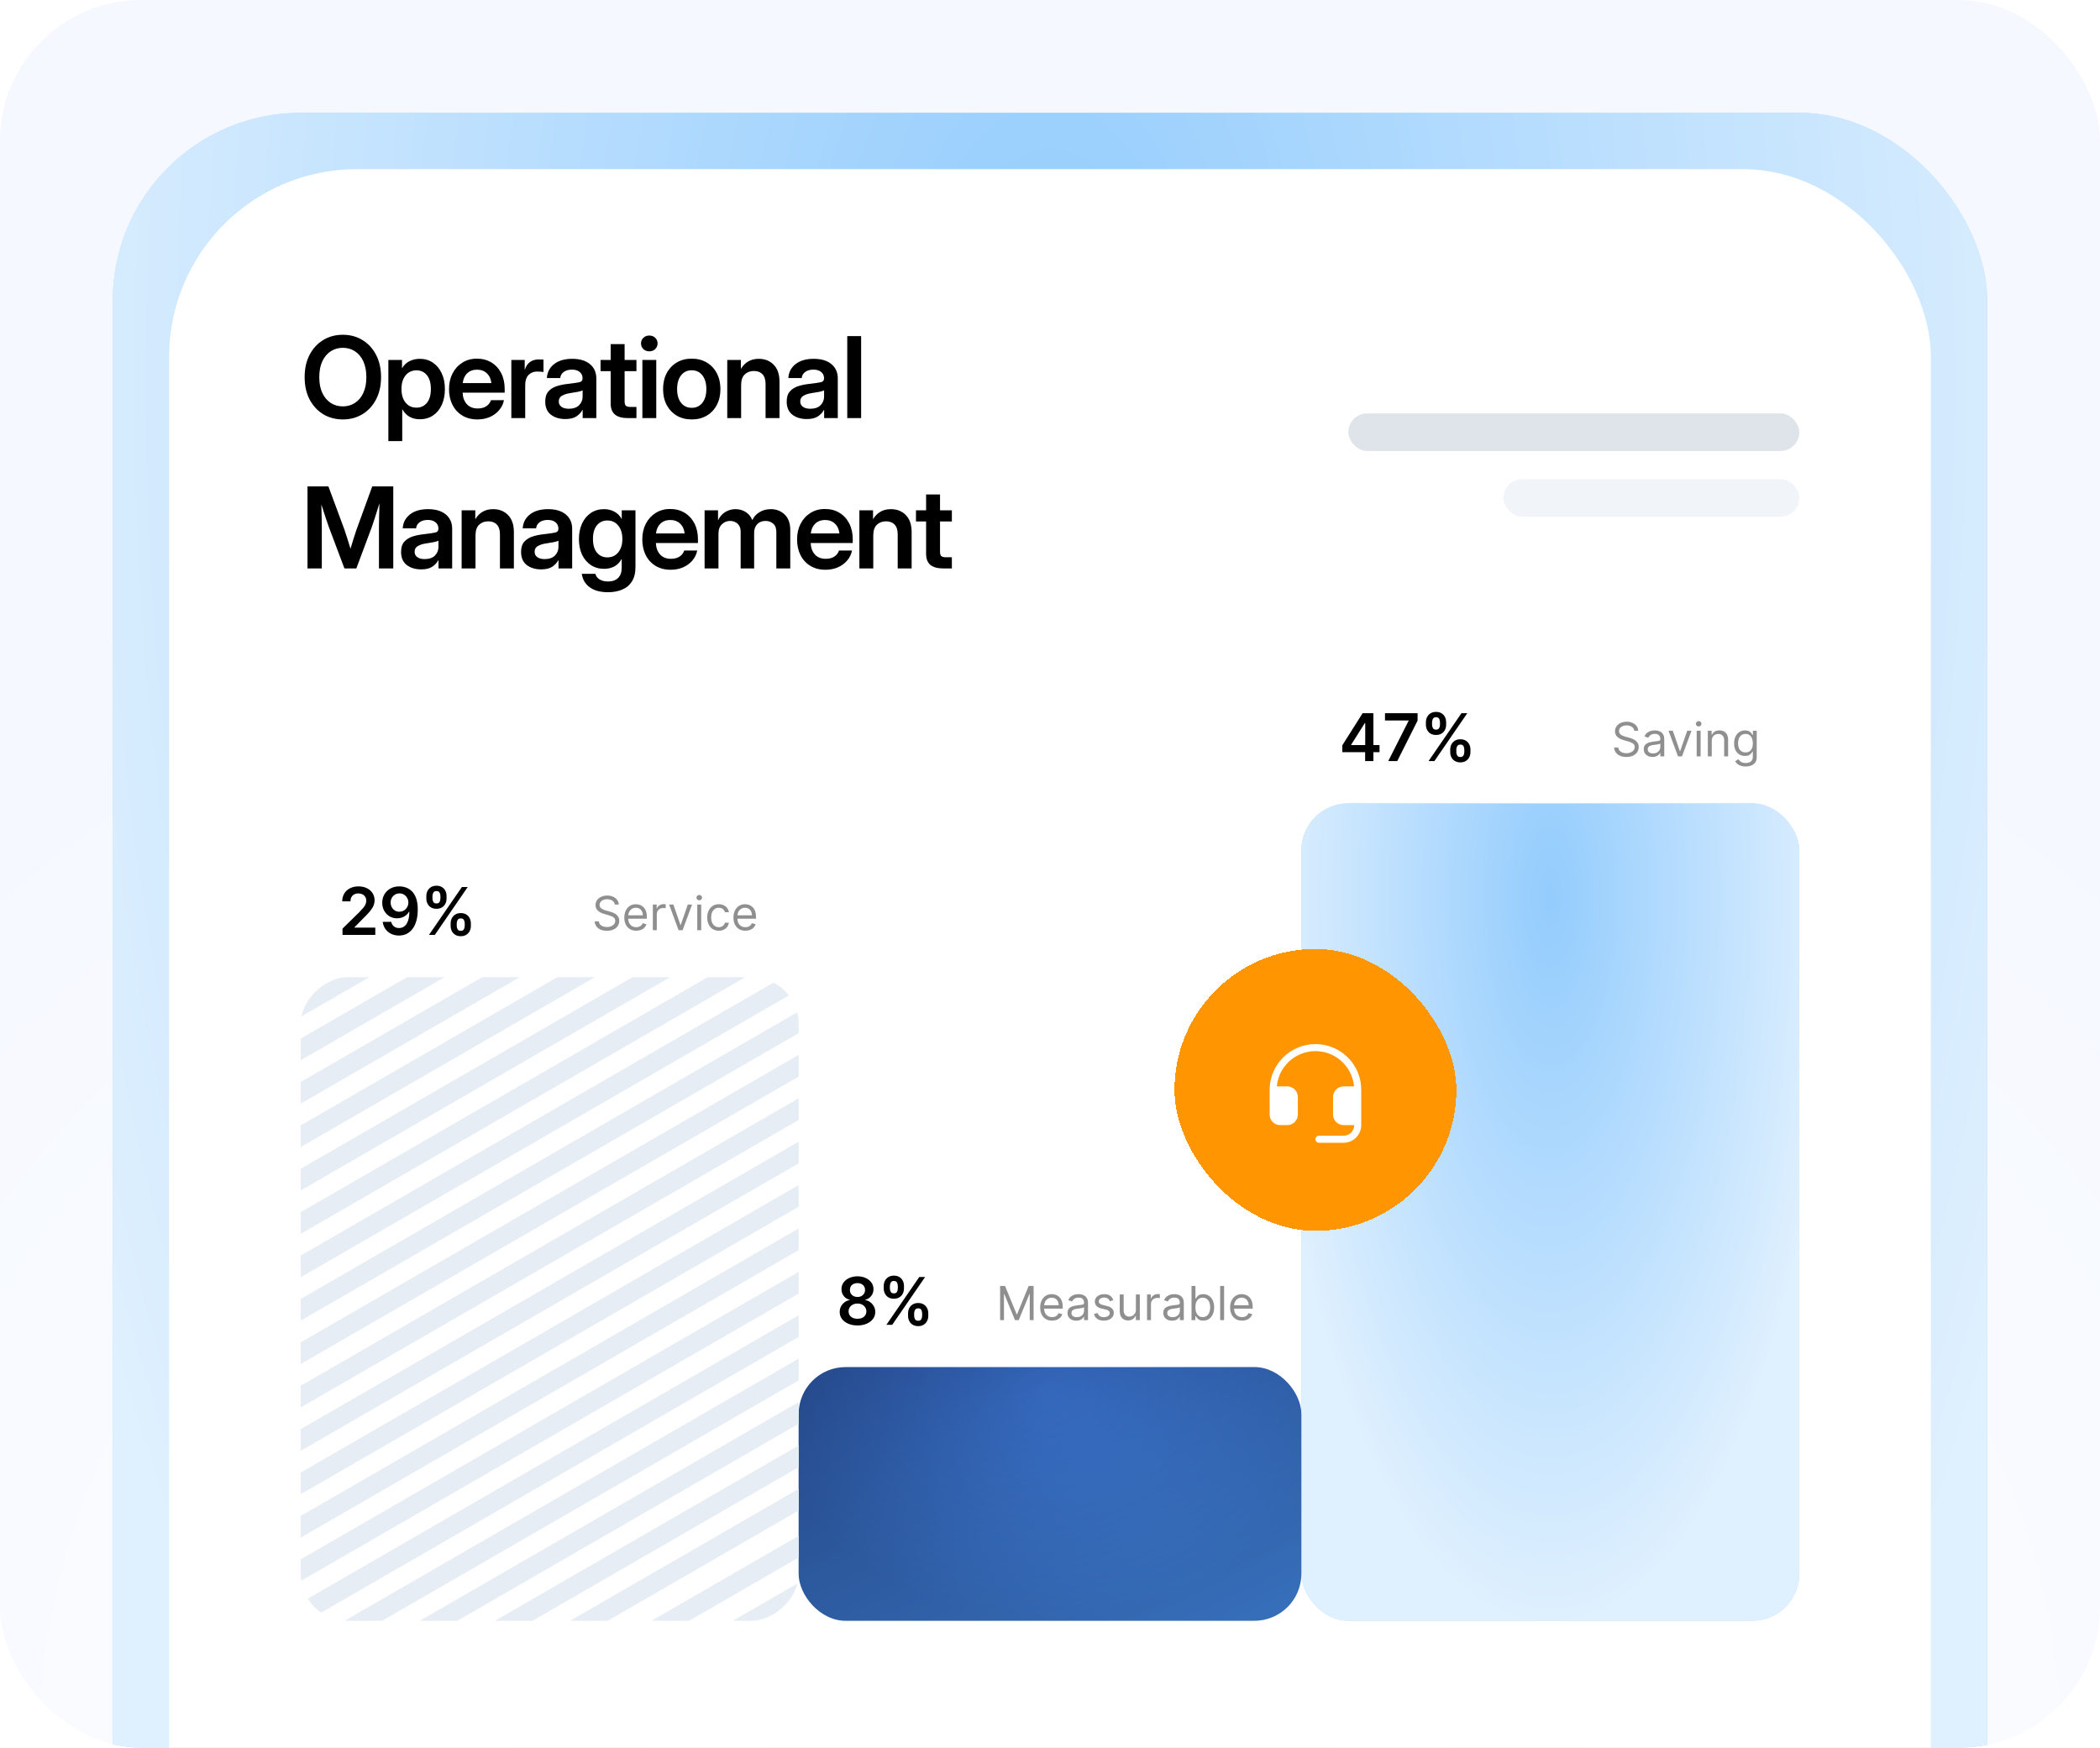 <svg width="447" height="372" viewBox="0 0 447 372" fill="none" xmlns="http://www.w3.org/2000/svg">
<g clip-path="url(#clip0_20272_11382)">
<rect width="447" height="372" rx="30" fill="url(#paint0_radial_20272_11382)"/>
<rect x="24" y="24" width="399" height="495" rx="40" fill="#93CCFD"/>
<rect x="24" y="24" width="399" height="495" rx="40" fill="url(#paint1_radial_20272_11382)" fill-opacity="0.7"/>
<rect x="36" y="36" width="375" height="495" rx="40" fill="white"/>
<rect x="287" y="88" width="96" height="8" rx="4" fill="#DFE4EA"/>
<rect x="320" y="102" width="63" height="8" rx="4" fill="#F1F4F8"/>
<path d="M72.977 89.281C71.414 89.281 70.019 88.91 68.793 88.168C67.574 87.418 66.609 86.371 65.898 85.027C65.195 83.676 64.844 82.094 64.844 80.281C64.844 78.461 65.195 76.875 65.898 75.523C66.609 74.172 67.574 73.125 68.793 72.383C70.019 71.633 71.414 71.258 72.977 71.258C74.531 71.258 75.922 71.633 77.148 72.383C78.375 73.125 79.34 74.172 80.043 75.523C80.754 76.875 81.109 78.461 81.109 80.281C81.109 82.094 80.754 83.676 80.043 85.027C79.34 86.379 78.375 87.426 77.148 88.168C75.922 88.91 74.531 89.281 72.977 89.281ZM72.977 86.504C73.93 86.504 74.781 86.262 75.531 85.777C76.289 85.293 76.887 84.59 77.324 83.668C77.762 82.738 77.981 81.609 77.981 80.281C77.981 78.945 77.762 77.812 77.324 76.883C76.887 75.953 76.289 75.246 75.531 74.762C74.781 74.277 73.93 74.035 72.977 74.035C72.023 74.035 71.168 74.277 70.41 74.762C69.66 75.246 69.062 75.953 68.617 76.883C68.18 77.812 67.961 78.945 67.961 80.281C67.961 81.609 68.18 82.738 68.617 83.668C69.062 84.59 69.66 85.293 70.41 85.777C71.168 86.262 72.023 86.504 72.977 86.504ZM82.666 93.898V76.625H85.572V78.348H85.607C85.998 77.691 86.521 77.199 87.177 76.871C87.834 76.543 88.56 76.379 89.357 76.379C90.419 76.379 91.349 76.652 92.146 77.199C92.951 77.738 93.576 78.492 94.021 79.461C94.474 80.422 94.701 81.535 94.701 82.801C94.701 84.09 94.478 85.219 94.033 86.188C93.595 87.148 92.974 87.898 92.169 88.438C91.365 88.977 90.423 89.246 89.345 89.246C88.533 89.246 87.81 89.07 87.177 88.719C86.552 88.367 86.044 87.84 85.654 87.137H85.619V93.898H82.666ZM88.654 86.773C89.568 86.773 90.306 86.434 90.869 85.754C91.431 85.066 91.713 84.082 91.713 82.801C91.713 81.527 91.431 80.547 90.869 79.859C90.306 79.172 89.568 78.828 88.654 78.828C87.685 78.828 86.908 79.191 86.322 79.918C85.744 80.637 85.455 81.598 85.455 82.801C85.455 84.004 85.744 84.969 86.322 85.695C86.908 86.414 87.685 86.773 88.654 86.773ZM101.612 89.281C100.378 89.281 99.308 89.004 98.402 88.449C97.495 87.894 96.796 87.133 96.304 86.164C95.82 85.188 95.577 84.074 95.577 82.824C95.577 81.566 95.827 80.453 96.327 79.484C96.835 78.508 97.534 77.742 98.425 77.188C99.316 76.625 100.339 76.344 101.495 76.344C102.683 76.344 103.722 76.617 104.612 77.164C105.503 77.711 106.195 78.469 106.687 79.438C107.179 80.398 107.425 81.512 107.425 82.777V83.586H98.472C98.511 84.594 98.808 85.406 99.362 86.023C99.917 86.641 100.691 86.949 101.683 86.949C102.425 86.949 103.038 86.789 103.523 86.469C104.007 86.141 104.335 85.711 104.507 85.18H107.273C107.116 85.984 106.773 86.695 106.241 87.312C105.718 87.93 105.058 88.414 104.261 88.766C103.464 89.109 102.581 89.281 101.612 89.281ZM98.495 81.547H104.589C104.495 80.664 104.175 79.969 103.628 79.461C103.089 78.945 102.394 78.688 101.542 78.688C100.683 78.688 99.984 78.945 99.445 79.461C98.913 79.969 98.597 80.664 98.495 81.547ZM108.841 89V76.625H111.688V78.676H111.723C111.95 77.973 112.305 77.438 112.79 77.07C113.282 76.695 113.927 76.508 114.723 76.508C114.927 76.508 115.106 76.516 115.263 76.531C115.427 76.539 115.567 76.547 115.684 76.555V79.18C115.575 79.164 115.388 79.144 115.122 79.121C114.856 79.098 114.579 79.086 114.29 79.086C113.587 79.086 112.993 79.328 112.509 79.812C112.032 80.297 111.794 81.023 111.794 81.992V89H108.841ZM120.334 89.199C119.1 89.199 118.077 88.891 117.264 88.273C116.459 87.648 116.057 86.719 116.057 85.484C116.057 84.547 116.284 83.824 116.737 83.316C117.198 82.801 117.795 82.426 118.53 82.191C119.272 81.957 120.069 81.797 120.92 81.711C122.069 81.578 122.87 81.461 123.323 81.359C123.776 81.258 124.002 80.996 124.002 80.574V80.481C124.002 79.949 123.799 79.516 123.393 79.18C122.995 78.844 122.444 78.676 121.741 78.676C121.022 78.676 120.436 78.844 119.983 79.18C119.537 79.516 119.295 79.945 119.256 80.469H116.409C116.479 79.242 116.991 78.254 117.944 77.504C118.897 76.754 120.182 76.379 121.799 76.379C123.409 76.379 124.666 76.754 125.573 77.504C126.479 78.254 126.932 79.273 126.932 80.562V89H124.026V87.254H123.979C123.682 87.801 123.252 88.262 122.69 88.637C122.127 89.012 121.342 89.199 120.334 89.199ZM121.061 87.008C122.03 87.008 122.764 86.758 123.264 86.258C123.764 85.75 124.014 85.137 124.014 84.418V83.082C123.834 83.199 123.487 83.309 122.971 83.41C122.455 83.504 121.893 83.598 121.284 83.691C120.651 83.785 120.1 83.965 119.631 84.231C119.17 84.488 118.94 84.898 118.94 85.461C118.94 85.945 119.131 86.324 119.514 86.598C119.897 86.871 120.412 87.008 121.061 87.008ZM135.473 76.625V79.004H132.953V85.449C132.953 85.894 133.043 86.203 133.223 86.375C133.402 86.539 133.73 86.621 134.207 86.621H135.473V89H133.691C132.434 89 131.5 88.746 130.891 88.238C130.289 87.731 129.988 86.945 129.988 85.883V79.004H127.832V76.625H129.988V73.25H132.953V76.625H135.473ZM136.736 89V76.625H139.689V89H136.736ZM138.213 74.785C137.705 74.785 137.283 74.625 136.947 74.305C136.611 73.977 136.443 73.574 136.443 73.098C136.443 72.621 136.611 72.223 136.947 71.902C137.283 71.582 137.705 71.422 138.213 71.422C138.713 71.422 139.13 71.582 139.466 71.902C139.802 72.223 139.97 72.621 139.97 73.098C139.97 73.574 139.802 73.977 139.466 74.305C139.13 74.625 138.713 74.785 138.213 74.785ZM147.245 89.281C146.027 89.281 144.96 89.012 144.046 88.473C143.132 87.926 142.417 87.168 141.902 86.199C141.394 85.231 141.14 84.106 141.14 82.824C141.14 81.543 141.394 80.418 141.902 79.449C142.417 78.473 143.132 77.711 144.046 77.164C144.96 76.617 146.027 76.344 147.245 76.344C148.456 76.344 149.519 76.617 150.433 77.164C151.355 77.711 152.07 78.473 152.577 79.449C153.093 80.418 153.351 81.543 153.351 82.824C153.351 84.106 153.093 85.231 152.577 86.199C152.07 87.168 151.355 87.926 150.433 88.473C149.519 89.012 148.456 89.281 147.245 89.281ZM147.245 86.809C148.191 86.809 148.945 86.453 149.507 85.742C150.07 85.031 150.351 84.059 150.351 82.824C150.351 81.59 150.07 80.613 149.507 79.894C148.945 79.176 148.191 78.816 147.245 78.816C146.292 78.816 145.534 79.176 144.972 79.894C144.409 80.606 144.128 81.582 144.128 82.824C144.128 84.059 144.409 85.031 144.972 85.742C145.534 86.453 146.292 86.809 147.245 86.809ZM157.755 82.004V89H154.802V76.625H157.708V78.523C158.567 77.094 159.833 76.379 161.505 76.379C162.802 76.379 163.86 76.797 164.68 77.633C165.509 78.469 165.923 79.68 165.923 81.266V89H162.958V81.734C162.958 80.828 162.739 80.141 162.302 79.672C161.864 79.203 161.251 78.969 160.462 78.969C159.688 78.969 159.044 79.211 158.528 79.695C158.012 80.18 157.755 80.949 157.755 82.004ZM171.733 89.199C170.498 89.199 169.475 88.891 168.662 88.273C167.858 87.648 167.455 86.719 167.455 85.484C167.455 84.547 167.682 83.824 168.135 83.316C168.596 82.801 169.194 82.426 169.928 82.191C170.67 81.957 171.467 81.797 172.319 81.711C173.467 81.578 174.268 81.461 174.721 81.359C175.174 81.258 175.401 80.996 175.401 80.574V80.481C175.401 79.949 175.198 79.516 174.791 79.18C174.393 78.844 173.842 78.676 173.139 78.676C172.42 78.676 171.834 78.844 171.381 79.18C170.936 79.516 170.694 79.945 170.655 80.469H167.807C167.877 79.242 168.389 78.254 169.342 77.504C170.295 76.754 171.58 76.379 173.198 76.379C174.807 76.379 176.065 76.754 176.971 77.504C177.877 78.254 178.33 79.273 178.33 80.562V89H175.424V87.254H175.377C175.08 87.801 174.651 88.262 174.088 88.637C173.526 89.012 172.741 89.199 171.733 89.199ZM172.459 87.008C173.428 87.008 174.162 86.758 174.662 86.258C175.162 85.75 175.412 85.137 175.412 84.418V83.082C175.233 83.199 174.885 83.309 174.37 83.41C173.854 83.504 173.291 83.598 172.682 83.691C172.049 83.785 171.498 83.965 171.03 84.231C170.569 84.488 170.338 84.898 170.338 85.461C170.338 85.945 170.53 86.324 170.912 86.598C171.295 86.871 171.811 87.008 172.459 87.008ZM183.297 71.539V89H180.344V71.539H183.297ZM65.453 121V103.539H69.906L73.305 112.715C73.469 113.199 73.676 113.832 73.926 114.613C74.176 115.387 74.402 116.113 74.606 116.793C74.809 116.113 75.031 115.387 75.273 114.613C75.523 113.832 75.731 113.199 75.894 112.715L79.234 103.539H83.711V121H80.664V112.094C80.664 111.477 80.676 110.719 80.699 109.82C80.723 108.922 80.746 108.027 80.769 107.137C80.457 108.121 80.16 109.062 79.879 109.961C79.598 110.852 79.363 111.562 79.176 112.094L75.848 121H73.316L69.965 112.094C69.785 111.586 69.555 110.91 69.273 110.066C69 109.215 68.711 108.32 68.406 107.383C68.43 108.242 68.449 109.098 68.465 109.949C68.488 110.793 68.5 111.508 68.5 112.094V121H65.453ZM89.65 121.199C88.416 121.199 87.392 120.891 86.58 120.273C85.775 119.648 85.373 118.719 85.373 117.484C85.373 116.547 85.599 115.824 86.052 115.316C86.513 114.801 87.111 114.426 87.845 114.191C88.588 113.957 89.384 113.797 90.236 113.711C91.384 113.578 92.185 113.461 92.638 113.359C93.091 113.258 93.318 112.996 93.318 112.574V112.48C93.318 111.949 93.115 111.516 92.709 111.18C92.31 110.844 91.759 110.676 91.056 110.676C90.338 110.676 89.752 110.844 89.298 111.18C88.853 111.516 88.611 111.945 88.572 112.469H85.724C85.794 111.242 86.306 110.254 87.259 109.504C88.213 108.754 89.498 108.379 91.115 108.379C92.724 108.379 93.982 108.754 94.888 109.504C95.794 110.254 96.248 111.273 96.248 112.562V121H93.341V119.254H93.294C92.998 119.801 92.568 120.262 92.005 120.637C91.443 121.012 90.658 121.199 89.65 121.199ZM90.377 119.008C91.345 119.008 92.08 118.758 92.58 118.258C93.08 117.75 93.33 117.137 93.33 116.418V115.082C93.15 115.199 92.802 115.309 92.287 115.41C91.771 115.504 91.209 115.598 90.599 115.691C89.966 115.785 89.416 115.965 88.947 116.23C88.486 116.488 88.255 116.898 88.255 117.461C88.255 117.945 88.447 118.324 88.83 118.598C89.213 118.871 89.728 119.008 90.377 119.008ZM101.214 114.004V121H98.261V108.625H101.167V110.523C102.027 109.094 103.292 108.379 104.964 108.379C106.261 108.379 107.32 108.797 108.14 109.633C108.968 110.469 109.382 111.68 109.382 113.266V121H106.417V113.734C106.417 112.828 106.198 112.141 105.761 111.672C105.323 111.203 104.71 110.969 103.921 110.969C103.148 110.969 102.503 111.211 101.987 111.695C101.472 112.18 101.214 112.949 101.214 114.004ZM115.192 121.199C113.958 121.199 112.934 120.891 112.122 120.273C111.317 119.648 110.915 118.719 110.915 117.484C110.915 116.547 111.141 115.824 111.595 115.316C112.055 114.801 112.653 114.426 113.388 114.191C114.13 113.957 114.927 113.797 115.778 113.711C116.927 113.578 117.727 113.461 118.18 113.359C118.634 113.258 118.86 112.996 118.86 112.574V112.48C118.86 111.949 118.657 111.516 118.251 111.18C117.852 110.844 117.302 110.676 116.598 110.676C115.88 110.676 115.294 110.844 114.841 111.18C114.395 111.516 114.153 111.945 114.114 112.469H111.266C111.337 111.242 111.848 110.254 112.802 109.504C113.755 108.754 115.04 108.379 116.657 108.379C118.266 108.379 119.524 108.754 120.43 109.504C121.337 110.254 121.79 111.273 121.79 112.562V121H118.884V119.254H118.837C118.54 119.801 118.11 120.262 117.548 120.637C116.985 121.012 116.2 121.199 115.192 121.199ZM115.919 119.008C116.888 119.008 117.622 118.758 118.122 118.258C118.622 117.75 118.872 117.137 118.872 116.418V115.082C118.692 115.199 118.345 115.309 117.829 115.41C117.313 115.504 116.751 115.598 116.141 115.691C115.509 115.785 114.958 115.965 114.489 116.23C114.028 116.488 113.798 116.898 113.798 117.461C113.798 117.945 113.989 118.324 114.372 118.598C114.755 118.871 115.27 119.008 115.919 119.008ZM129.416 126.062C127.784 126.062 126.487 125.711 125.526 125.008C124.565 124.305 124.002 123.352 123.838 122.148H126.733C126.873 122.68 127.182 123.082 127.659 123.355C128.135 123.637 128.721 123.777 129.416 123.777C130.338 123.777 131.053 123.527 131.561 123.027C132.077 122.527 132.334 121.805 132.334 120.859V118.973H132.323C131.924 119.699 131.405 120.234 130.764 120.578C130.123 120.914 129.397 121.082 128.584 121.082C127.506 121.082 126.565 120.812 125.76 120.273C124.955 119.734 124.33 118.992 123.885 118.047C123.448 117.094 123.229 115.996 123.229 114.754C123.229 113.504 123.452 112.398 123.897 111.438C124.342 110.477 124.967 109.727 125.772 109.188C126.577 108.648 127.506 108.379 128.561 108.379C129.366 108.379 130.092 108.551 130.741 108.895C131.397 109.23 131.928 109.754 132.334 110.465H132.346V108.625H135.264V120.684C135.264 121.957 135.01 122.988 134.502 123.777C133.995 124.574 133.299 125.152 132.416 125.512C131.534 125.879 130.534 126.062 129.416 126.062ZM129.276 118.645C130.245 118.645 131.018 118.289 131.596 117.578C132.182 116.859 132.475 115.906 132.475 114.719C132.475 113.531 132.182 112.582 131.596 111.871C131.018 111.152 130.245 110.793 129.276 110.793C128.362 110.793 127.623 111.133 127.061 111.812C126.498 112.492 126.217 113.461 126.217 114.719C126.217 115.984 126.498 116.957 127.061 117.637C127.623 118.309 128.362 118.645 129.276 118.645ZM142.75 121.281C141.516 121.281 140.445 121.004 139.539 120.449C138.633 119.895 137.934 119.133 137.441 118.164C136.957 117.188 136.715 116.074 136.715 114.824C136.715 113.566 136.965 112.453 137.465 111.484C137.973 110.508 138.672 109.742 139.562 109.188C140.453 108.625 141.477 108.344 142.633 108.344C143.82 108.344 144.859 108.617 145.75 109.164C146.641 109.711 147.332 110.469 147.824 111.438C148.316 112.398 148.562 113.512 148.562 114.777V115.586H139.609C139.648 116.594 139.945 117.406 140.5 118.023C141.055 118.641 141.828 118.949 142.82 118.949C143.562 118.949 144.176 118.789 144.66 118.469C145.145 118.141 145.473 117.711 145.645 117.18H148.41C148.254 117.984 147.91 118.695 147.379 119.312C146.855 119.93 146.195 120.414 145.398 120.766C144.602 121.109 143.719 121.281 142.75 121.281ZM139.633 113.547H145.727C145.633 112.664 145.312 111.969 144.766 111.461C144.227 110.945 143.531 110.688 142.68 110.688C141.82 110.688 141.121 110.945 140.582 111.461C140.051 111.969 139.734 112.664 139.633 113.547ZM149.978 121V108.625H152.838V110.77C153.213 109.973 153.732 109.375 154.396 108.977C155.06 108.578 155.783 108.379 156.564 108.379C157.4 108.379 158.138 108.594 158.779 109.023C159.42 109.445 159.869 110.012 160.127 110.723C160.455 110.012 160.966 109.445 161.662 109.023C162.357 108.594 163.158 108.379 164.064 108.379C165.236 108.379 166.22 108.758 167.017 109.516C167.814 110.273 168.213 111.379 168.213 112.832V121H165.248V113.254C165.248 112.434 165.021 111.836 164.568 111.461C164.123 111.078 163.584 110.887 162.951 110.887C162.201 110.887 161.607 111.121 161.17 111.59C160.74 112.059 160.525 112.664 160.525 113.406V121H157.654V113.113C157.654 112.441 157.443 111.902 157.021 111.496C156.599 111.09 156.06 110.887 155.404 110.887C154.74 110.887 154.162 111.121 153.67 111.59C153.177 112.051 152.931 112.727 152.931 113.617V121H149.978ZM175.698 121.281C174.464 121.281 173.394 121.004 172.488 120.449C171.581 119.895 170.882 119.133 170.39 118.164C169.905 117.188 169.663 116.074 169.663 114.824C169.663 113.566 169.913 112.453 170.413 111.484C170.921 110.508 171.62 109.742 172.511 109.188C173.402 108.625 174.425 108.344 175.581 108.344C176.769 108.344 177.808 108.617 178.698 109.164C179.589 109.711 180.28 110.469 180.773 111.438C181.265 112.398 181.511 113.512 181.511 114.777V115.586H172.558C172.597 116.594 172.894 117.406 173.448 118.023C174.003 118.641 174.777 118.949 175.769 118.949C176.511 118.949 177.124 118.789 177.609 118.469C178.093 118.141 178.421 117.711 178.593 117.18H181.359C181.202 117.984 180.859 118.695 180.327 119.312C179.804 119.93 179.144 120.414 178.347 120.766C177.55 121.109 176.667 121.281 175.698 121.281ZM172.581 113.547H178.675C178.581 112.664 178.261 111.969 177.714 111.461C177.175 110.945 176.48 110.688 175.628 110.688C174.769 110.688 174.07 110.945 173.53 111.461C172.999 111.969 172.683 112.664 172.581 113.547ZM185.88 114.004V121H182.927V108.625H185.833V110.523C186.692 109.094 187.958 108.379 189.63 108.379C190.927 108.379 191.985 108.797 192.805 109.633C193.634 110.469 194.048 111.68 194.048 113.266V121H191.083V113.734C191.083 112.828 190.864 112.141 190.427 111.672C189.989 111.203 189.376 110.969 188.587 110.969C187.813 110.969 187.169 111.211 186.653 111.695C186.137 112.18 185.88 112.949 185.88 114.004ZM202.612 108.625V111.004H200.092V117.449C200.092 117.895 200.182 118.203 200.362 118.375C200.541 118.539 200.87 118.621 201.346 118.621H202.612V121H200.83C199.573 121 198.639 120.746 198.03 120.238C197.428 119.73 197.127 118.945 197.127 117.883V111.004H194.971V108.625H197.127V105.25H200.092V108.625H202.612Z" fill="black"/>
<rect x="277" y="171" width="106" height="174" rx="10" fill="#93CCFD"/>
<rect x="277" y="171" width="106" height="174" rx="10" fill="url(#paint2_radial_20272_11382)" fill-opacity="0.7"/>
<rect x="170" y="291" width="107" height="54" rx="10" fill="url(#paint3_linear_20272_11382)"/>
<rect x="170" y="291" width="107" height="54" rx="10" fill="url(#paint4_radial_20272_11382)" fill-opacity="0.2"/>
<g clip-path="url(#clip1_20272_11382)">
<rect x="-31" y="211.259" width="385" height="4" transform="rotate(-30 -31 211.259)" fill="#E7EDF4"/>
<rect x="-27" y="218.188" width="385" height="4" transform="rotate(-30 -27 218.188)" fill="#E7EDF4"/>
<rect x="-23" y="225.118" width="385" height="4" transform="rotate(-30 -23 225.118)" fill="#E7EDF4"/>
<rect x="-19" y="232.044" width="385" height="4" transform="rotate(-30 -19 232.044)" fill="#E7EDF4"/>
<rect x="-15" y="238.974" width="385" height="4" transform="rotate(-30 -15 238.974)" fill="#E7EDF4"/>
<rect x="-11" y="245.899" width="385" height="4" transform="rotate(-30 -11 245.899)" fill="#E7EDF4"/>
<rect x="-7" y="252.829" width="385" height="4" transform="rotate(-30 -7 252.829)" fill="#E7EDF4"/>
<rect x="-3" y="259.759" width="385" height="4" transform="rotate(-30 -3 259.759)" fill="#E7EDF4"/>
<rect x="1" y="266.685" width="385" height="4" transform="rotate(-30 1 266.685)" fill="#E7EDF4"/>
<rect x="5" y="273.614" width="385" height="4" transform="rotate(-30 5 273.614)" fill="#E7EDF4"/>
<rect x="9" y="280.544" width="385" height="4" transform="rotate(-30 9 280.544)" fill="#E7EDF4"/>
<rect x="13" y="287.47" width="385" height="4" transform="rotate(-30 13 287.47)" fill="#E7EDF4"/>
<rect x="17" y="294.399" width="385" height="4" transform="rotate(-30 17 294.399)" fill="#E7EDF4"/>
<rect x="21" y="301.325" width="385" height="4" transform="rotate(-30 21 301.325)" fill="#E7EDF4"/>
<rect x="25" y="308.255" width="385" height="4" transform="rotate(-30 25 308.255)" fill="#E7EDF4"/>
<rect x="29" y="315.185" width="385" height="4" transform="rotate(-30 29 315.185)" fill="#E7EDF4"/>
<rect x="33" y="322.11" width="385" height="4" transform="rotate(-30 33 322.11)" fill="#E7EDF4"/>
<rect x="37" y="329.04" width="385" height="4" transform="rotate(-30 37 329.04)" fill="#E7EDF4"/>
<rect x="41" y="335.966" width="385" height="4" transform="rotate(-30 41 335.966)" fill="#E7EDF4"/>
<rect x="45" y="342.896" width="385" height="4" transform="rotate(-30 45 342.896)" fill="#E7EDF4"/>
<rect x="49" y="349.825" width="385" height="4" transform="rotate(-30 49 349.825)" fill="#E7EDF4"/>
<rect x="53" y="356.751" width="385" height="4" transform="rotate(-30 53 356.751)" fill="#E7EDF4"/>
<rect x="57" y="363.681" width="385" height="4" transform="rotate(-30 57 363.681)" fill="#E7EDF4"/>
<rect x="61" y="370.61" width="385" height="4" transform="rotate(-30 61 370.61)" fill="#E7EDF4"/>
<rect x="65" y="377.535" width="385" height="4" transform="rotate(-30 65 377.535)" fill="#E7EDF4"/>
<rect x="65" y="387.536" width="385" height="4" transform="rotate(-30 65 387.536)" fill="#E7EDF4"/>
<rect x="65" y="397.535" width="385" height="4" transform="rotate(-30 65 397.535)" fill="#E7EDF4"/>
<rect x="65" y="407.535" width="385" height="4" transform="rotate(-30 65 407.535)" fill="#E7EDF4"/>
<rect x="65" y="417.534" width="385" height="4" transform="rotate(-30 65 417.534)" fill="#E7EDF4"/>
<rect x="65" y="427.533" width="385" height="4" transform="rotate(-30 65 427.533)" fill="#E7EDF4"/>
<rect x="65" y="437.532" width="385" height="4" transform="rotate(-30 65 437.532)" fill="#E7EDF4"/>
<rect x="65" y="447.531" width="385" height="4" transform="rotate(-30 65 447.531)" fill="#E7EDF4"/>
</g>
<path d="M72.905 199V197.668L76.44 194.202C76.778 193.861 77.059 193.558 77.285 193.293C77.51 193.027 77.679 192.771 77.792 192.522C77.905 192.273 77.961 192.008 77.961 191.727C77.961 191.405 77.888 191.13 77.742 190.901C77.596 190.669 77.396 190.49 77.141 190.364C76.885 190.238 76.595 190.175 76.271 190.175C75.936 190.175 75.642 190.245 75.391 190.384C75.139 190.52 74.943 190.714 74.804 190.966C74.668 191.218 74.6 191.518 74.6 191.866H72.845C72.845 191.219 72.993 190.658 73.288 190.18C73.583 189.703 73.989 189.334 74.506 189.072C75.026 188.81 75.623 188.679 76.296 188.679C76.978 188.679 77.578 188.807 78.095 189.062C78.612 189.317 79.013 189.667 79.298 190.111C79.587 190.555 79.731 191.062 79.731 191.632C79.731 192.013 79.658 192.388 79.512 192.756C79.366 193.124 79.109 193.531 78.742 193.979C78.377 194.426 77.865 194.968 77.205 195.604L75.45 197.389V197.459H79.885V199H72.905ZM85.035 188.679C85.522 188.682 85.996 188.768 86.457 188.938C86.921 189.103 87.338 189.375 87.71 189.753C88.081 190.127 88.376 190.629 88.595 191.259C88.813 191.889 88.923 192.668 88.923 193.596C88.926 194.471 88.833 195.253 88.644 195.942C88.459 196.629 88.192 197.209 87.844 197.683C87.496 198.156 87.077 198.518 86.586 198.766C86.096 199.015 85.544 199.139 84.93 199.139C84.287 199.139 83.718 199.013 83.22 198.761C82.727 198.509 82.327 198.165 82.022 197.727C81.717 197.29 81.53 196.789 81.46 196.226H83.275C83.368 196.63 83.557 196.952 83.842 197.19C84.13 197.426 84.493 197.543 84.93 197.543C85.636 197.543 86.18 197.237 86.561 196.624C86.942 196.01 87.133 195.159 87.133 194.068H87.063C86.901 194.36 86.691 194.612 86.432 194.824C86.173 195.033 85.88 195.193 85.552 195.306C85.227 195.419 84.882 195.475 84.518 195.475C83.921 195.475 83.384 195.333 82.907 195.048C82.433 194.763 82.057 194.371 81.779 193.874C81.504 193.377 81.364 192.809 81.361 192.169C81.361 191.506 81.513 190.911 81.818 190.384C82.127 189.854 82.556 189.436 83.106 189.131C83.656 188.823 84.299 188.672 85.035 188.679ZM85.04 190.17C84.682 190.17 84.359 190.258 84.07 190.434C83.785 190.606 83.56 190.842 83.394 191.14C83.232 191.435 83.151 191.765 83.151 192.129C83.154 192.491 83.235 192.819 83.394 193.114C83.557 193.409 83.777 193.642 84.055 193.815C84.337 193.987 84.659 194.073 85.02 194.073C85.288 194.073 85.539 194.022 85.771 193.919C86.003 193.816 86.205 193.674 86.377 193.491C86.553 193.306 86.689 193.095 86.785 192.86C86.884 192.625 86.932 192.376 86.929 192.114C86.929 191.766 86.846 191.445 86.68 191.15C86.518 190.855 86.294 190.618 86.009 190.439C85.728 190.26 85.404 190.17 85.04 190.17ZM95.922 197.091V196.554C95.922 196.16 96.005 195.797 96.171 195.465C96.34 195.134 96.585 194.867 96.906 194.665C97.228 194.463 97.618 194.362 98.075 194.362C98.546 194.362 98.94 194.463 99.258 194.665C99.576 194.864 99.817 195.129 99.979 195.46C100.145 195.792 100.228 196.156 100.228 196.554V197.091C100.228 197.485 100.145 197.848 99.979 198.18C99.813 198.511 99.57 198.778 99.248 198.98C98.93 199.182 98.539 199.283 98.075 199.283C97.611 199.283 97.218 199.182 96.897 198.98C96.575 198.778 96.332 198.511 96.166 198.18C96.003 197.848 95.922 197.485 95.922 197.091ZM97.22 196.554V197.091C97.22 197.353 97.283 197.593 97.409 197.812C97.535 198.031 97.757 198.14 98.075 198.14C98.396 198.14 98.617 198.032 98.736 197.817C98.859 197.598 98.92 197.356 98.92 197.091V196.554C98.92 196.289 98.862 196.047 98.746 195.828C98.63 195.606 98.406 195.495 98.075 195.495C97.763 195.495 97.543 195.606 97.414 195.828C97.284 196.047 97.22 196.289 97.22 196.554ZM90.747 191.264V190.727C90.747 190.33 90.831 189.965 91 189.634C91.169 189.302 91.415 189.037 91.736 188.838C92.058 188.636 92.447 188.535 92.904 188.535C93.372 188.535 93.764 188.636 94.083 188.838C94.404 189.037 94.646 189.302 94.808 189.634C94.971 189.965 95.052 190.33 95.052 190.727V191.264C95.052 191.662 94.969 192.027 94.804 192.358C94.641 192.686 94.399 192.95 94.078 193.148C93.756 193.347 93.365 193.447 92.904 193.447C92.437 193.447 92.043 193.347 91.721 193.148C91.403 192.95 91.161 192.684 90.995 192.353C90.83 192.022 90.747 191.659 90.747 191.264ZM92.054 190.727V191.264C92.054 191.529 92.116 191.771 92.238 191.99C92.364 192.205 92.586 192.313 92.904 192.313C93.223 192.313 93.441 192.205 93.561 191.99C93.683 191.771 93.745 191.529 93.745 191.264V190.727C93.745 190.462 93.687 190.22 93.571 190.001C93.455 189.779 93.233 189.668 92.904 189.668C92.59 189.668 92.369 189.779 92.243 190.001C92.117 190.223 92.054 190.465 92.054 190.727ZM91.314 199L98.314 188.818H99.556L92.556 199H91.314Z" fill="black"/>
<path d="M130.858 192.545C130.815 192.186 130.643 191.906 130.339 191.707C130.036 191.509 129.665 191.409 129.224 191.409C128.902 191.409 128.621 191.461 128.379 191.565C128.14 191.67 127.953 191.813 127.818 191.995C127.686 192.177 127.619 192.384 127.619 192.616C127.619 192.811 127.665 192.978 127.758 193.117C127.853 193.254 127.973 193.369 128.12 193.462C128.267 193.552 128.421 193.626 128.582 193.685C128.743 193.742 128.891 193.788 129.026 193.824L129.764 194.023C129.954 194.072 130.164 194.141 130.396 194.229C130.631 194.316 130.854 194.436 131.067 194.587C131.283 194.737 131.46 194.928 131.6 195.163C131.74 195.397 131.81 195.685 131.81 196.026C131.81 196.419 131.707 196.774 131.501 197.091C131.297 197.408 130.999 197.66 130.606 197.847C130.215 198.034 129.741 198.128 129.182 198.128C128.661 198.128 128.21 198.044 127.829 197.876C127.45 197.708 127.152 197.473 126.934 197.173C126.719 196.872 126.597 196.523 126.568 196.125H127.477C127.501 196.4 127.593 196.627 127.754 196.807C127.918 196.984 128.124 197.117 128.372 197.205C128.623 197.29 128.893 197.332 129.182 197.332C129.518 197.332 129.82 197.278 130.087 197.169C130.355 197.058 130.567 196.904 130.723 196.707C130.879 196.509 130.957 196.277 130.957 196.011C130.957 195.77 130.89 195.573 130.755 195.422C130.62 195.27 130.442 195.147 130.222 195.053C130.002 194.958 129.764 194.875 129.509 194.804L128.614 194.548C128.045 194.385 127.596 194.152 127.264 193.849C126.933 193.546 126.767 193.149 126.767 192.659C126.767 192.252 126.877 191.897 127.097 191.594C127.32 191.288 127.618 191.052 127.992 190.884C128.369 190.713 128.789 190.628 129.253 190.628C129.722 190.628 130.138 190.712 130.503 190.88C130.867 191.046 131.156 191.273 131.369 191.562C131.585 191.851 131.698 192.179 131.71 192.545H130.858ZM135.431 198.114C134.905 198.114 134.452 197.998 134.071 197.766C133.692 197.531 133.4 197.205 133.194 196.786C132.99 196.364 132.888 195.874 132.888 195.315C132.888 194.757 132.99 194.264 133.194 193.838C133.4 193.41 133.686 193.076 134.053 192.837C134.422 192.595 134.853 192.474 135.346 192.474C135.63 192.474 135.91 192.522 136.187 192.616C136.464 192.711 136.716 192.865 136.944 193.078C137.171 193.289 137.352 193.568 137.487 193.916C137.622 194.264 137.689 194.693 137.689 195.202V195.557H133.485V194.832H136.837C136.837 194.525 136.776 194.25 136.653 194.009C136.532 193.767 136.359 193.576 136.134 193.437C135.912 193.297 135.649 193.227 135.346 193.227C135.012 193.227 134.723 193.31 134.479 193.476C134.238 193.639 134.052 193.852 133.922 194.115C133.791 194.378 133.726 194.66 133.726 194.96V195.443C133.726 195.855 133.797 196.204 133.939 196.491C134.084 196.775 134.284 196.991 134.54 197.141C134.795 197.287 135.092 197.361 135.431 197.361C135.651 197.361 135.85 197.33 136.028 197.268C136.207 197.205 136.363 197.11 136.493 196.984C136.623 196.857 136.724 196.698 136.795 196.509L137.604 196.736C137.519 197.01 137.376 197.252 137.175 197.46C136.973 197.666 136.725 197.827 136.429 197.943C136.133 198.057 135.8 198.114 135.431 198.114ZM138.964 198V192.545H139.774V193.369H139.831C139.93 193.099 140.11 192.88 140.371 192.712C140.631 192.544 140.925 192.46 141.251 192.46C141.313 192.46 141.39 192.461 141.482 192.464C141.574 192.466 141.644 192.47 141.692 192.474V193.327C141.663 193.32 141.598 193.309 141.496 193.295C141.397 193.278 141.291 193.27 141.18 193.27C140.915 193.27 140.678 193.326 140.47 193.437C140.264 193.546 140.101 193.697 139.98 193.891C139.862 194.083 139.802 194.302 139.802 194.548V198H138.964ZM147.311 192.545L145.294 198H144.442L142.425 192.545H143.334L144.84 196.892H144.896L146.402 192.545H147.311ZM148.417 198V192.545H149.256V198H148.417ZM148.844 191.636C148.68 191.636 148.539 191.581 148.421 191.469C148.305 191.358 148.247 191.224 148.247 191.068C148.247 190.912 148.305 190.778 148.421 190.667C148.539 190.556 148.68 190.5 148.844 190.5C149.007 190.5 149.147 190.556 149.263 190.667C149.381 190.778 149.44 190.912 149.44 191.068C149.44 191.224 149.381 191.358 149.263 191.469C149.147 191.581 149.007 191.636 148.844 191.636ZM153.006 198.114C152.495 198.114 152.055 197.993 151.685 197.751C151.316 197.51 151.032 197.177 150.833 196.754C150.634 196.33 150.535 195.846 150.535 195.301C150.535 194.747 150.637 194.258 150.84 193.835C151.046 193.408 151.333 193.076 151.7 192.837C152.069 192.595 152.5 192.474 152.992 192.474C153.376 192.474 153.721 192.545 154.029 192.688C154.337 192.83 154.589 193.028 154.786 193.284C154.982 193.54 155.104 193.838 155.151 194.179H154.313C154.249 193.93 154.107 193.71 153.887 193.518C153.669 193.324 153.376 193.227 153.006 193.227C152.68 193.227 152.393 193.312 152.147 193.483C151.903 193.651 151.713 193.889 151.575 194.197C151.44 194.502 151.373 194.861 151.373 195.273C151.373 195.694 151.439 196.061 151.572 196.374C151.707 196.686 151.896 196.929 152.14 197.102C152.386 197.274 152.675 197.361 153.006 197.361C153.224 197.361 153.422 197.323 153.599 197.247C153.777 197.171 153.927 197.062 154.05 196.92C154.174 196.778 154.261 196.608 154.313 196.409H155.151C155.104 196.731 154.987 197.021 154.8 197.279C154.615 197.535 154.37 197.738 154.065 197.89C153.762 198.039 153.409 198.114 153.006 198.114ZM158.663 198.114C158.138 198.114 157.684 197.998 157.303 197.766C156.924 197.531 156.632 197.205 156.426 196.786C156.223 196.364 156.121 195.874 156.121 195.315C156.121 194.757 156.223 194.264 156.426 193.838C156.632 193.41 156.919 193.076 157.286 192.837C157.655 192.595 158.086 192.474 158.578 192.474C158.862 192.474 159.143 192.522 159.42 192.616C159.697 192.711 159.949 192.865 160.176 193.078C160.403 193.289 160.585 193.568 160.719 193.916C160.854 194.264 160.922 194.693 160.922 195.202V195.557H156.717V194.832H160.07C160.07 194.525 160.008 194.25 159.885 194.009C159.764 193.767 159.591 193.576 159.366 193.437C159.144 193.297 158.881 193.227 158.578 193.227C158.244 193.227 157.955 193.31 157.712 193.476C157.47 193.639 157.284 193.852 157.154 194.115C157.024 194.378 156.959 194.66 156.959 194.96V195.443C156.959 195.855 157.03 196.204 157.172 196.491C157.316 196.775 157.516 196.991 157.772 197.141C158.028 197.287 158.325 197.361 158.663 197.361C158.884 197.361 159.082 197.33 159.26 197.268C159.44 197.205 159.595 197.11 159.725 196.984C159.855 196.857 159.956 196.698 160.027 196.509L160.837 196.736C160.751 197.01 160.608 197.252 160.407 197.46C160.206 197.666 159.957 197.827 159.661 197.943C159.365 198.057 159.033 198.114 158.663 198.114Z" fill="#8F8F8F"/>
<path d="M182.524 282.139C181.785 282.139 181.129 282.015 180.555 281.766C179.985 281.518 179.538 281.178 179.213 280.747C178.892 280.313 178.732 279.821 178.736 279.271C178.732 278.843 178.825 278.45 179.014 278.092C179.203 277.734 179.458 277.436 179.78 277.197C180.105 276.955 180.466 276.801 180.864 276.735V276.665C180.34 276.549 179.916 276.283 179.591 275.865C179.269 275.444 179.11 274.959 179.114 274.408C179.11 273.885 179.256 273.417 179.551 273.006C179.846 272.595 180.25 272.272 180.764 272.037C181.278 271.798 181.865 271.679 182.524 271.679C183.177 271.679 183.759 271.798 184.269 272.037C184.783 272.272 185.187 272.595 185.482 273.006C185.781 273.417 185.93 273.885 185.93 274.408C185.93 274.959 185.766 275.444 185.438 275.865C185.113 276.283 184.693 276.549 184.18 276.665V276.735C184.577 276.801 184.935 276.955 185.254 277.197C185.575 277.436 185.83 277.734 186.019 278.092C186.211 278.45 186.308 278.843 186.308 279.271C186.308 279.821 186.145 280.313 185.82 280.747C185.496 281.178 185.048 281.518 184.478 281.766C183.911 282.015 183.26 282.139 182.524 282.139ZM182.524 280.717C182.905 280.717 183.237 280.653 183.518 280.523C183.8 280.391 184.019 280.205 184.175 279.967C184.33 279.728 184.41 279.453 184.413 279.141C184.41 278.817 184.326 278.53 184.16 278.281C183.997 278.029 183.774 277.832 183.489 277.69C183.207 277.547 182.885 277.476 182.524 277.476C182.16 277.476 181.835 277.547 181.55 277.69C181.265 277.832 181.039 278.029 180.874 278.281C180.711 278.53 180.632 278.817 180.635 279.141C180.632 279.453 180.708 279.728 180.864 279.967C181.019 280.202 181.238 280.386 181.52 280.518C181.805 280.651 182.14 280.717 182.524 280.717ZM182.524 276.079C182.836 276.079 183.111 276.016 183.349 275.89C183.591 275.764 183.782 275.588 183.921 275.363C184.06 275.138 184.132 274.877 184.135 274.582C184.132 274.291 184.062 274.036 183.926 273.817C183.79 273.595 183.601 273.424 183.359 273.305C183.117 273.182 182.839 273.121 182.524 273.121C182.203 273.121 181.919 273.182 181.674 273.305C181.432 273.424 181.243 273.595 181.107 273.817C180.975 274.036 180.91 274.291 180.913 274.582C180.91 274.877 180.976 275.138 181.112 275.363C181.251 275.585 181.442 275.761 181.684 275.89C181.929 276.016 182.209 276.079 182.524 276.079ZM193.286 280.091V279.554C193.286 279.16 193.369 278.797 193.534 278.465C193.703 278.134 193.949 277.867 194.27 277.665C194.592 277.463 194.981 277.362 195.439 277.362C195.909 277.362 196.304 277.463 196.622 277.665C196.94 277.864 197.18 278.129 197.343 278.46C197.508 278.792 197.591 279.156 197.591 279.554V280.091C197.591 280.485 197.508 280.848 197.343 281.18C197.177 281.511 196.933 281.778 196.612 281.98C196.294 282.182 195.903 282.283 195.439 282.283C194.975 282.283 194.582 282.182 194.26 281.98C193.939 281.778 193.695 281.511 193.529 281.18C193.367 280.848 193.286 280.485 193.286 280.091ZM194.583 279.554V280.091C194.583 280.353 194.646 280.593 194.772 280.812C194.898 281.031 195.12 281.14 195.439 281.14C195.76 281.14 195.98 281.032 196.1 280.817C196.222 280.598 196.284 280.356 196.284 280.091V279.554C196.284 279.289 196.226 279.047 196.11 278.828C195.994 278.606 195.77 278.495 195.439 278.495C195.127 278.495 194.907 278.606 194.777 278.828C194.648 279.047 194.583 279.289 194.583 279.554ZM188.11 274.264V273.727C188.11 273.33 188.195 272.965 188.364 272.634C188.533 272.302 188.778 272.037 189.1 271.838C189.421 271.636 189.811 271.535 190.268 271.535C190.735 271.535 191.128 271.636 191.446 271.838C191.768 272.037 192.01 272.302 192.172 272.634C192.335 272.965 192.416 273.33 192.416 273.727V274.264C192.416 274.662 192.333 275.027 192.167 275.358C192.005 275.686 191.763 275.95 191.441 276.148C191.12 276.347 190.729 276.447 190.268 276.447C189.801 276.447 189.406 276.347 189.085 276.148C188.767 275.95 188.525 275.684 188.359 275.353C188.193 275.022 188.11 274.659 188.11 274.264ZM189.418 273.727V274.264C189.418 274.529 189.479 274.771 189.602 274.99C189.728 275.205 189.95 275.313 190.268 275.313C190.586 275.313 190.805 275.205 190.924 274.99C191.047 274.771 191.108 274.529 191.108 274.264V273.727C191.108 273.462 191.05 273.22 190.934 273.001C190.818 272.779 190.596 272.668 190.268 272.668C189.953 272.668 189.733 272.779 189.607 273.001C189.481 273.223 189.418 273.465 189.418 273.727ZM188.677 282L195.677 271.818H196.92L189.92 282H188.677Z" fill="black"/>
<path d="M212.881 273.727H213.932L216.403 279.764H216.489L218.96 273.727H220.011V281H219.188V275.474H219.116L216.844 281H216.048L213.776 275.474H213.705V281H212.881V273.727ZM223.95 281.114C223.425 281.114 222.972 280.998 222.59 280.766C222.212 280.531 221.919 280.205 221.713 279.786C221.51 279.364 221.408 278.874 221.408 278.315C221.408 277.757 221.51 277.264 221.713 276.838C221.919 276.41 222.206 276.076 222.573 275.837C222.942 275.595 223.373 275.474 223.865 275.474C224.149 275.474 224.43 275.522 224.707 275.616C224.984 275.711 225.236 275.865 225.463 276.078C225.691 276.289 225.872 276.568 226.007 276.916C226.142 277.264 226.209 277.693 226.209 278.202V278.557H222.004V277.832H225.357C225.357 277.525 225.295 277.25 225.172 277.009C225.051 276.767 224.878 276.576 224.654 276.437C224.431 276.297 224.168 276.227 223.865 276.227C223.531 276.227 223.243 276.31 222.999 276.476C222.757 276.639 222.571 276.852 222.441 277.115C222.311 277.378 222.246 277.66 222.246 277.96V278.443C222.246 278.855 222.317 279.204 222.459 279.491C222.603 279.775 222.803 279.991 223.059 280.141C223.315 280.287 223.612 280.361 223.95 280.361C224.171 280.361 224.369 280.33 224.547 280.268C224.727 280.205 224.882 280.11 225.012 279.984C225.142 279.857 225.243 279.698 225.314 279.509L226.124 279.736C226.039 280.01 225.895 280.252 225.694 280.46C225.493 280.666 225.244 280.827 224.948 280.943C224.652 281.057 224.32 281.114 223.95 281.114ZM229.089 281.128C228.743 281.128 228.43 281.063 228.148 280.933C227.866 280.8 227.642 280.609 227.477 280.361C227.311 280.11 227.228 279.807 227.228 279.452C227.228 279.139 227.29 278.886 227.413 278.692C227.536 278.495 227.7 278.341 227.906 278.23C228.112 278.119 228.34 278.036 228.588 277.982C228.839 277.925 229.091 277.88 229.345 277.847C229.676 277.804 229.945 277.772 230.151 277.751C230.359 277.727 230.511 277.688 230.605 277.634C230.702 277.579 230.751 277.484 230.751 277.349V277.321C230.751 276.971 230.655 276.698 230.463 276.504C230.274 276.31 229.986 276.213 229.6 276.213C229.2 276.213 228.887 276.301 228.659 276.476C228.432 276.651 228.272 276.838 228.18 277.037L227.384 276.753C227.526 276.421 227.716 276.163 227.953 275.979C228.192 275.792 228.452 275.661 228.734 275.588C229.018 275.512 229.297 275.474 229.572 275.474C229.747 275.474 229.948 275.496 230.176 275.538C230.405 275.579 230.627 275.663 230.84 275.79C231.055 275.918 231.234 276.111 231.376 276.369C231.518 276.627 231.589 276.973 231.589 277.406V281H230.751V280.261H230.708C230.651 280.38 230.557 280.506 230.424 280.641C230.292 280.776 230.115 280.891 229.895 280.986C229.675 281.08 229.406 281.128 229.089 281.128ZM229.217 280.375C229.548 280.375 229.828 280.31 230.055 280.18C230.285 280.049 230.457 279.881 230.573 279.675C230.692 279.469 230.751 279.253 230.751 279.026V278.259C230.715 278.301 230.637 278.34 230.517 278.376C230.398 278.409 230.261 278.438 230.105 278.464C229.951 278.488 229.8 278.509 229.654 278.528C229.509 278.545 229.392 278.559 229.302 278.571C229.084 278.599 228.881 278.646 228.691 278.71C228.504 278.771 228.353 278.865 228.237 278.99C228.123 279.113 228.066 279.281 228.066 279.494C228.066 279.786 228.174 280.006 228.389 280.155C228.607 280.302 228.883 280.375 229.217 280.375ZM236.982 276.767L236.229 276.98C236.182 276.855 236.112 276.733 236.02 276.614C235.93 276.494 235.807 276.394 235.651 276.316C235.494 276.238 235.294 276.199 235.05 276.199C234.717 276.199 234.438 276.276 234.216 276.43C233.996 276.581 233.886 276.774 233.886 277.009C233.886 277.217 233.961 277.381 234.113 277.502C234.264 277.623 234.501 277.723 234.823 277.804L235.633 278.003C236.121 278.121 236.484 278.302 236.723 278.546C236.962 278.788 237.082 279.099 237.082 279.48C237.082 279.793 236.992 280.072 236.812 280.318C236.634 280.564 236.386 280.759 236.066 280.901C235.746 281.043 235.375 281.114 234.951 281.114C234.395 281.114 233.934 280.993 233.57 280.751C233.205 280.51 232.974 280.157 232.877 279.693L233.673 279.494C233.748 279.788 233.892 280.008 234.102 280.155C234.315 280.302 234.594 280.375 234.937 280.375C235.327 280.375 235.638 280.292 235.867 280.126C236.099 279.958 236.215 279.757 236.215 279.523C236.215 279.333 236.149 279.175 236.016 279.047C235.884 278.917 235.68 278.82 235.406 278.756L234.496 278.543C233.997 278.424 233.63 278.241 233.396 277.992C233.164 277.741 233.048 277.428 233.048 277.051C233.048 276.743 233.134 276.471 233.307 276.234C233.482 275.998 233.72 275.812 234.021 275.677C234.324 275.542 234.667 275.474 235.05 275.474C235.59 275.474 236.014 275.593 236.322 275.83C236.632 276.066 236.852 276.379 236.982 276.767ZM241.781 278.77V275.545H242.619V281H241.781V280.077H241.724C241.596 280.354 241.397 280.589 241.127 280.783C240.857 280.975 240.517 281.071 240.105 281.071C239.764 281.071 239.461 280.996 239.195 280.847C238.93 280.696 238.722 280.469 238.57 280.165C238.419 279.86 238.343 279.475 238.343 279.011V275.545H239.181V278.955C239.181 279.352 239.293 279.67 239.515 279.906C239.74 280.143 240.026 280.261 240.374 280.261C240.583 280.261 240.795 280.208 241.01 280.102C241.228 279.995 241.41 279.832 241.557 279.612C241.706 279.391 241.781 279.111 241.781 278.77ZM244.154 281V275.545H244.963V276.369H245.02C245.12 276.099 245.3 275.88 245.56 275.712C245.82 275.544 246.114 275.46 246.441 275.46C246.502 275.46 246.579 275.461 246.672 275.464C246.764 275.466 246.834 275.47 246.881 275.474V276.327C246.853 276.32 246.788 276.309 246.686 276.295C246.586 276.278 246.481 276.27 246.37 276.27C246.105 276.27 245.868 276.326 245.659 276.437C245.453 276.546 245.29 276.697 245.169 276.891C245.051 277.083 244.992 277.302 244.992 277.548V281H244.154ZM249.48 281.128C249.134 281.128 248.82 281.063 248.539 280.933C248.257 280.8 248.033 280.609 247.867 280.361C247.702 280.11 247.619 279.807 247.619 279.452C247.619 279.139 247.68 278.886 247.803 278.692C247.927 278.495 248.091 278.341 248.297 278.23C248.503 278.119 248.73 278.036 248.979 277.982C249.23 277.925 249.482 277.88 249.735 277.847C250.067 277.804 250.335 277.772 250.541 277.751C250.75 277.727 250.901 277.688 250.996 277.634C251.093 277.579 251.142 277.484 251.142 277.349V277.321C251.142 276.971 251.046 276.698 250.854 276.504C250.664 276.31 250.377 276.213 249.991 276.213C249.591 276.213 249.277 276.301 249.05 276.476C248.823 276.651 248.663 276.838 248.57 277.037L247.775 276.753C247.917 276.421 248.106 276.163 248.343 275.979C248.582 275.792 248.843 275.661 249.124 275.588C249.409 275.512 249.688 275.474 249.963 275.474C250.138 275.474 250.339 275.496 250.566 275.538C250.796 275.579 251.017 275.663 251.23 275.79C251.446 275.918 251.624 276.111 251.767 276.369C251.909 276.627 251.98 276.973 251.98 277.406V281H251.142V280.261H251.099C251.042 280.38 250.947 280.506 250.815 280.641C250.682 280.776 250.506 280.891 250.286 280.986C250.066 281.08 249.797 281.128 249.48 281.128ZM249.607 280.375C249.939 280.375 250.218 280.31 250.445 280.18C250.675 280.049 250.848 279.881 250.964 279.675C251.082 279.469 251.142 279.253 251.142 279.026V278.259C251.106 278.301 251.028 278.34 250.907 278.376C250.789 278.409 250.651 278.438 250.495 278.464C250.341 278.488 250.191 278.509 250.044 278.528C249.9 278.545 249.783 278.559 249.693 278.571C249.475 278.599 249.271 278.646 249.082 278.71C248.895 278.771 248.743 278.865 248.627 278.99C248.514 279.113 248.457 279.281 248.457 279.494C248.457 279.786 248.565 280.006 248.78 280.155C248.998 280.302 249.274 280.375 249.607 280.375ZM253.623 281V273.727H254.461V276.412H254.532C254.594 276.317 254.679 276.196 254.788 276.05C254.899 275.901 255.058 275.768 255.263 275.652C255.472 275.534 255.754 275.474 256.109 275.474C256.568 275.474 256.973 275.589 257.323 275.819C257.674 276.049 257.947 276.374 258.143 276.795C258.34 277.217 258.438 277.714 258.438 278.287C258.438 278.865 258.34 279.365 258.143 279.789C257.947 280.21 257.675 280.537 257.327 280.769C256.979 280.999 256.577 281.114 256.123 281.114C255.772 281.114 255.492 281.056 255.281 280.94C255.071 280.821 254.908 280.687 254.795 280.538C254.681 280.387 254.594 280.261 254.532 280.162H254.433V281H253.623ZM254.447 278.273C254.447 278.685 254.507 279.048 254.628 279.363C254.749 279.675 254.925 279.92 255.157 280.098C255.389 280.273 255.673 280.361 256.009 280.361C256.36 280.361 256.652 280.268 256.886 280.084C257.123 279.897 257.301 279.646 257.419 279.331C257.54 279.014 257.6 278.661 257.6 278.273C257.6 277.889 257.541 277.544 257.423 277.236C257.307 276.926 257.13 276.681 256.893 276.501C256.659 276.318 256.364 276.227 256.009 276.227C255.668 276.227 255.382 276.314 255.15 276.487C254.918 276.657 254.743 276.896 254.624 277.204C254.506 277.509 254.447 277.866 254.447 278.273ZM260.558 273.727V281H259.72V273.727H260.558ZM264.38 281.114C263.855 281.114 263.401 280.998 263.02 280.766C262.641 280.531 262.349 280.205 262.143 279.786C261.939 279.364 261.838 278.874 261.838 278.315C261.838 277.757 261.939 277.264 262.143 276.838C262.349 276.41 262.635 276.076 263.002 275.837C263.372 275.595 263.802 275.474 264.295 275.474C264.579 275.474 264.86 275.522 265.137 275.616C265.414 275.711 265.666 275.865 265.893 276.078C266.12 276.289 266.301 276.568 266.436 276.916C266.571 277.264 266.639 277.693 266.639 278.202V278.557H262.434V277.832H265.786C265.786 277.525 265.725 277.25 265.602 277.009C265.481 276.767 265.308 276.576 265.083 276.437C264.861 276.297 264.598 276.227 264.295 276.227C263.961 276.227 263.672 276.31 263.428 276.476C263.187 276.639 263.001 276.852 262.871 277.115C262.741 277.378 262.676 277.66 262.676 277.96V278.443C262.676 278.855 262.747 279.204 262.889 279.491C263.033 279.775 263.233 279.991 263.489 280.141C263.744 280.287 264.042 280.361 264.38 280.361C264.6 280.361 264.799 280.33 264.977 280.268C265.157 280.205 265.312 280.11 265.442 279.984C265.572 279.857 265.673 279.698 265.744 279.509L266.553 279.736C266.468 280.01 266.325 280.252 266.124 280.46C265.923 280.666 265.674 280.827 265.378 280.943C265.082 281.057 264.749 281.114 264.38 281.114Z" fill="#8F8F8F"/>
<path d="M285.721 160.111V158.644L290.041 151.818H291.264V153.906H290.518L287.61 158.515V158.594H293.641V160.111H285.721ZM290.578 162V159.663L290.598 159.007V151.818H292.338V162H290.578ZM295.502 162L299.832 153.429V153.359H294.806V151.818H301.741V153.394L297.416 162H295.502ZM308.69 160.091V159.554C308.69 159.16 308.773 158.797 308.938 158.465C309.107 158.134 309.353 157.867 309.674 157.665C309.996 157.463 310.385 157.362 310.842 157.362C311.313 157.362 311.707 157.463 312.026 157.665C312.344 157.864 312.584 158.129 312.747 158.46C312.912 158.792 312.995 159.156 312.995 159.554V160.091C312.995 160.485 312.912 160.848 312.747 161.18C312.581 161.511 312.337 161.778 312.016 161.98C311.698 162.182 311.306 162.283 310.842 162.283C310.378 162.283 309.986 162.182 309.664 161.98C309.343 161.778 309.099 161.511 308.933 161.18C308.771 160.848 308.69 160.485 308.69 160.091ZM309.987 159.554V160.091C309.987 160.353 310.05 160.593 310.176 160.812C310.302 161.031 310.524 161.14 310.842 161.14C311.164 161.14 311.384 161.032 311.504 160.817C311.626 160.598 311.688 160.356 311.688 160.091V159.554C311.688 159.289 311.63 159.047 311.514 158.828C311.398 158.606 311.174 158.495 310.842 158.495C310.531 158.495 310.31 158.606 310.181 158.828C310.052 159.047 309.987 159.289 309.987 159.554ZM303.514 154.264V153.727C303.514 153.33 303.599 152.965 303.768 152.634C303.937 152.302 304.182 152.037 304.504 151.838C304.825 151.636 305.215 151.535 305.672 151.535C306.139 151.535 306.532 151.636 306.85 151.838C307.172 152.037 307.414 152.302 307.576 152.634C307.739 152.965 307.82 153.33 307.82 153.727V154.264C307.82 154.662 307.737 155.027 307.571 155.358C307.409 155.686 307.167 155.95 306.845 156.148C306.524 156.347 306.133 156.447 305.672 156.447C305.205 156.447 304.81 156.347 304.489 156.148C304.171 155.95 303.929 155.684 303.763 155.353C303.597 155.022 303.514 154.659 303.514 154.264ZM304.822 153.727V154.264C304.822 154.529 304.883 154.771 305.006 154.99C305.132 155.205 305.354 155.313 305.672 155.313C305.99 155.313 306.209 155.205 306.328 154.99C306.451 154.771 306.512 154.529 306.512 154.264V153.727C306.512 153.462 306.454 153.22 306.338 153.001C306.222 152.779 306 152.668 305.672 152.668C305.357 152.668 305.137 152.779 305.011 153.001C304.885 153.223 304.822 153.465 304.822 153.727ZM304.081 162L311.081 151.818H312.324L305.324 162H304.081Z" fill="black"/>
<path d="M347.858 155.545C347.815 155.186 347.643 154.906 347.339 154.707C347.036 154.509 346.665 154.409 346.224 154.409C345.902 154.409 345.621 154.461 345.379 154.565C345.14 154.67 344.953 154.813 344.818 154.995C344.686 155.177 344.619 155.384 344.619 155.616C344.619 155.811 344.665 155.978 344.758 156.117C344.853 156.254 344.973 156.369 345.12 156.462C345.267 156.552 345.421 156.626 345.582 156.685C345.743 156.742 345.891 156.788 346.026 156.824L346.764 157.023C346.954 157.072 347.164 157.141 347.396 157.229C347.631 157.316 347.854 157.436 348.067 157.587C348.283 157.737 348.46 157.928 348.6 158.163C348.74 158.397 348.81 158.685 348.81 159.026C348.81 159.419 348.707 159.774 348.501 160.091C348.297 160.408 347.999 160.66 347.606 160.847C347.215 161.034 346.741 161.128 346.182 161.128C345.661 161.128 345.21 161.044 344.829 160.876C344.45 160.708 344.152 160.473 343.934 160.173C343.719 159.872 343.597 159.523 343.568 159.125H344.477C344.501 159.4 344.593 159.627 344.754 159.807C344.918 159.984 345.124 160.117 345.372 160.205C345.623 160.29 345.893 160.332 346.182 160.332C346.518 160.332 346.82 160.278 347.087 160.169C347.355 160.058 347.567 159.904 347.723 159.707C347.879 159.509 347.957 159.277 347.957 159.011C347.957 158.77 347.89 158.573 347.755 158.422C347.62 158.27 347.442 158.147 347.222 158.053C347.002 157.958 346.764 157.875 346.509 157.804L345.614 157.548C345.045 157.385 344.596 157.152 344.264 156.849C343.933 156.546 343.767 156.149 343.767 155.659C343.767 155.252 343.877 154.897 344.097 154.594C344.32 154.288 344.618 154.052 344.992 153.884C345.369 153.713 345.789 153.628 346.253 153.628C346.722 153.628 347.138 153.712 347.503 153.88C347.867 154.046 348.156 154.273 348.369 154.562C348.585 154.851 348.698 155.179 348.71 155.545H347.858ZM351.749 161.128C351.403 161.128 351.09 161.063 350.808 160.933C350.526 160.8 350.303 160.609 350.137 160.361C349.971 160.11 349.888 159.807 349.888 159.452C349.888 159.139 349.95 158.886 350.073 158.692C350.196 158.495 350.361 158.341 350.567 158.23C350.773 158.119 351 158.036 351.248 157.982C351.499 157.925 351.751 157.88 352.005 157.847C352.336 157.804 352.605 157.772 352.811 157.751C353.019 157.727 353.171 157.688 353.265 157.634C353.363 157.579 353.411 157.484 353.411 157.349V157.321C353.411 156.971 353.315 156.698 353.123 156.504C352.934 156.31 352.646 156.213 352.26 156.213C351.86 156.213 351.547 156.301 351.319 156.476C351.092 156.651 350.932 156.838 350.84 157.037L350.045 156.753C350.187 156.421 350.376 156.163 350.613 155.979C350.852 155.792 351.112 155.661 351.394 155.588C351.678 155.512 351.957 155.474 352.232 155.474C352.407 155.474 352.608 155.496 352.836 155.538C353.065 155.579 353.287 155.663 353.5 155.79C353.715 155.918 353.894 156.111 354.036 156.369C354.178 156.627 354.249 156.973 354.249 157.406V161H353.411V160.261H353.368C353.312 160.38 353.217 160.506 353.084 160.641C352.952 160.776 352.775 160.891 352.555 160.986C352.335 161.08 352.066 161.128 351.749 161.128ZM351.877 160.375C352.208 160.375 352.488 160.31 352.715 160.18C352.945 160.049 353.117 159.881 353.233 159.675C353.352 159.469 353.411 159.253 353.411 159.026V158.259C353.376 158.301 353.297 158.34 353.177 158.376C353.058 158.409 352.921 158.438 352.765 158.464C352.611 158.488 352.461 158.509 352.314 158.528C352.169 158.545 352.052 158.559 351.962 158.571C351.744 158.599 351.541 158.646 351.351 158.71C351.164 158.771 351.013 158.865 350.897 158.99C350.783 159.113 350.726 159.281 350.726 159.494C350.726 159.786 350.834 160.006 351.05 160.155C351.267 160.302 351.543 160.375 351.877 160.375ZM360.044 155.545L358.027 161H357.174L355.157 155.545H356.066L357.572 159.892H357.629L359.135 155.545H360.044ZM361.15 161V155.545H361.988V161H361.15ZM361.576 154.636C361.413 154.636 361.272 154.581 361.153 154.469C361.037 154.358 360.979 154.224 360.979 154.068C360.979 153.912 361.037 153.778 361.153 153.667C361.272 153.556 361.413 153.5 361.576 153.5C361.739 153.5 361.879 153.556 361.995 153.667C362.113 153.778 362.173 153.912 362.173 154.068C362.173 154.224 362.113 154.358 361.995 154.469C361.879 154.581 361.739 154.636 361.576 154.636ZM364.361 157.719V161H363.523V155.545H364.333V156.398H364.404C364.531 156.121 364.726 155.898 364.986 155.73C365.246 155.56 365.583 155.474 365.994 155.474C366.364 155.474 366.687 155.55 366.964 155.702C367.241 155.851 367.456 156.078 367.61 156.384C367.764 156.687 367.841 157.07 367.841 157.534V161H367.003V157.591C367.003 157.162 366.892 156.829 366.669 156.589C366.447 156.348 366.141 156.227 365.753 156.227C365.485 156.227 365.246 156.285 365.036 156.401C364.827 156.517 364.663 156.687 364.542 156.909C364.421 157.132 364.361 157.402 364.361 157.719ZM371.574 163.159C371.169 163.159 370.821 163.107 370.53 163.003C370.239 162.901 369.996 162.766 369.802 162.598C369.61 162.432 369.458 162.255 369.344 162.065L370.012 161.597C370.087 161.696 370.183 161.81 370.299 161.938C370.415 162.068 370.574 162.18 370.775 162.275C370.979 162.372 371.245 162.42 371.574 162.42C372.015 162.42 372.378 162.314 372.664 162.101C372.951 161.888 373.094 161.554 373.094 161.099V159.991H373.023C372.962 160.091 372.874 160.214 372.76 160.361C372.649 160.505 372.488 160.634 372.277 160.748C372.069 160.859 371.787 160.915 371.432 160.915C370.992 160.915 370.596 160.811 370.246 160.602C369.898 160.394 369.622 160.091 369.419 159.693C369.217 159.295 369.117 158.812 369.117 158.244C369.117 157.686 369.215 157.199 369.412 156.785C369.608 156.368 369.882 156.046 370.232 155.819C370.582 155.589 370.987 155.474 371.446 155.474C371.801 155.474 372.083 155.534 372.292 155.652C372.502 155.768 372.663 155.901 372.775 156.05C372.888 156.196 372.976 156.317 373.037 156.412H373.123V155.545H373.932V161.156C373.932 161.625 373.826 162.006 373.613 162.3C373.402 162.596 373.118 162.812 372.76 162.95C372.405 163.089 372.01 163.159 371.574 163.159ZM371.546 160.162C371.882 160.162 372.166 160.085 372.398 159.931C372.63 159.777 372.806 159.556 372.927 159.267C373.048 158.978 373.108 158.633 373.108 158.23C373.108 157.837 373.049 157.49 372.931 157.19C372.812 156.889 372.637 156.653 372.405 156.483C372.173 156.312 371.887 156.227 371.546 156.227C371.191 156.227 370.895 156.317 370.658 156.497C370.424 156.677 370.247 156.919 370.129 157.222C370.013 157.525 369.955 157.861 369.955 158.23C369.955 158.609 370.014 158.944 370.132 159.235C370.253 159.524 370.431 159.751 370.665 159.917C370.902 160.08 371.195 160.162 371.546 160.162Z" fill="#8F8F8F"/>
<g filter="url(#filter0_d_20272_11382)">
<rect x="250" y="192" width="60" height="60" rx="30" fill="#FF9500" shape-rendering="crispEdges"/>
<g clip-path="url(#clip2_20272_11382)">
<path d="M289.75 222V229.5C289.75 230.494 289.355 231.448 288.652 232.151C287.948 232.855 286.995 233.25 286 233.25H280.75C280.551 233.25 280.36 233.171 280.22 233.03C280.079 232.889 280 232.699 280 232.5C280 232.301 280.079 232.11 280.22 231.969C280.36 231.829 280.551 231.75 280.75 231.75H286C286.597 231.75 287.169 231.513 287.591 231.091C288.013 230.669 288.25 230.096 288.25 229.5H286C285.403 229.5 284.831 229.263 284.409 228.841C283.987 228.419 283.75 227.846 283.75 227.25V223.5C283.75 222.903 283.987 222.331 284.409 221.909C284.831 221.487 285.403 221.25 286 221.25H288.217C288.075 219.691 287.493 218.204 286.537 216.964C285.582 215.723 284.294 214.78 282.822 214.245C281.351 213.71 279.758 213.604 278.229 213.94C276.7 214.276 275.298 215.041 274.188 216.144C272.806 217.507 271.954 219.317 271.784 221.25H274C274.597 221.25 275.169 221.487 275.591 221.909C276.013 222.331 276.25 222.903 276.25 223.5V227.25C276.25 227.846 276.013 228.419 275.591 228.841C275.169 229.263 274.597 229.5 274 229.5H272.5C271.903 229.5 271.331 229.263 270.909 228.841C270.487 228.419 270.25 227.846 270.25 227.25V222C270.252 220.068 270.827 218.181 271.902 216.577C272.978 214.972 274.505 213.723 276.29 212.987C278.076 212.251 280.039 212.061 281.933 212.441C283.826 212.822 285.565 213.755 286.927 215.124C287.827 216.028 288.539 217.101 289.024 218.281C289.508 219.46 289.755 220.724 289.75 222Z" fill="white"/>
</g>
</g>
</g>
<defs>
<filter id="filter0_d_20272_11382" x="234" y="186" width="92" height="92" filterUnits="userSpaceOnUse" color-interpolation-filters="sRGB">
<feFlood flood-opacity="0" result="BackgroundImageFix"/>
<feColorMatrix in="SourceAlpha" type="matrix" values="0 0 0 0 0 0 0 0 0 0 0 0 0 0 0 0 0 0 127 0" result="hardAlpha"/>
<feOffset dy="10"/>
<feGaussianBlur stdDeviation="8"/>
<feComposite in2="hardAlpha" operator="out"/>
<feColorMatrix type="matrix" values="0 0 0 0 0.424 0 0 0 0 0.434 0 0 0 0 0.454 0 0 0 0.2 0"/>
<feBlend mode="normal" in2="BackgroundImageFix" result="effect1_dropShadow_20272_11382"/>
<feBlend mode="normal" in="SourceGraphic" in2="effect1_dropShadow_20272_11382" result="shape"/>
</filter>
<radialGradient id="paint0_radial_20272_11382" cx="0" cy="0" r="1" gradientUnits="userSpaceOnUse" gradientTransform="translate(223.5 372) rotate(-90) scale(278.663 334.845)">
<stop stop-color="white"/>
<stop offset="1" stop-color="#F5F8FF"/>
</radialGradient>
<radialGradient id="paint1_radial_20272_11382" cx="0" cy="0" r="1" gradientUnits="userSpaceOnUse" gradientTransform="translate(223.5 80.25) rotate(90) scale(438.75 224.717)">
<stop stop-color="white" stop-opacity="0"/>
<stop offset="1" stop-color="white"/>
</radialGradient>
<radialGradient id="paint2_radial_20272_11382" cx="0" cy="0" r="1" gradientUnits="userSpaceOnUse" gradientTransform="translate(330 190.773) rotate(90) scale(154.227 59.699)">
<stop stop-color="white" stop-opacity="0"/>
<stop offset="1" stop-color="white"/>
</radialGradient>
<linearGradient id="paint3_linear_20272_11382" x1="170" y1="291" x2="219.646" y2="392.886" gradientUnits="userSpaceOnUse">
<stop stop-color="#2D58A7"/>
<stop offset="1" stop-color="#4A96F8"/>
</linearGradient>
<radialGradient id="paint4_radial_20272_11382" cx="0" cy="0" r="1" gradientUnits="userSpaceOnUse" gradientTransform="translate(223.5 297.136) rotate(90) scale(47.864 60.262)">
<stop stop-opacity="0"/>
<stop offset="1"/>
</radialGradient>
<clipPath id="clip0_20272_11382">
<rect width="447" height="372" rx="30" fill="white"/>
</clipPath>
<clipPath id="clip1_20272_11382">
<rect x="64" y="345" width="137" height="106" rx="10" transform="rotate(-90 64 345)" fill="white"/>
</clipPath>
<clipPath id="clip2_20272_11382">
<rect width="24" height="24" fill="white" transform="translate(268 210)"/>
</clipPath>
</defs>
</svg>

